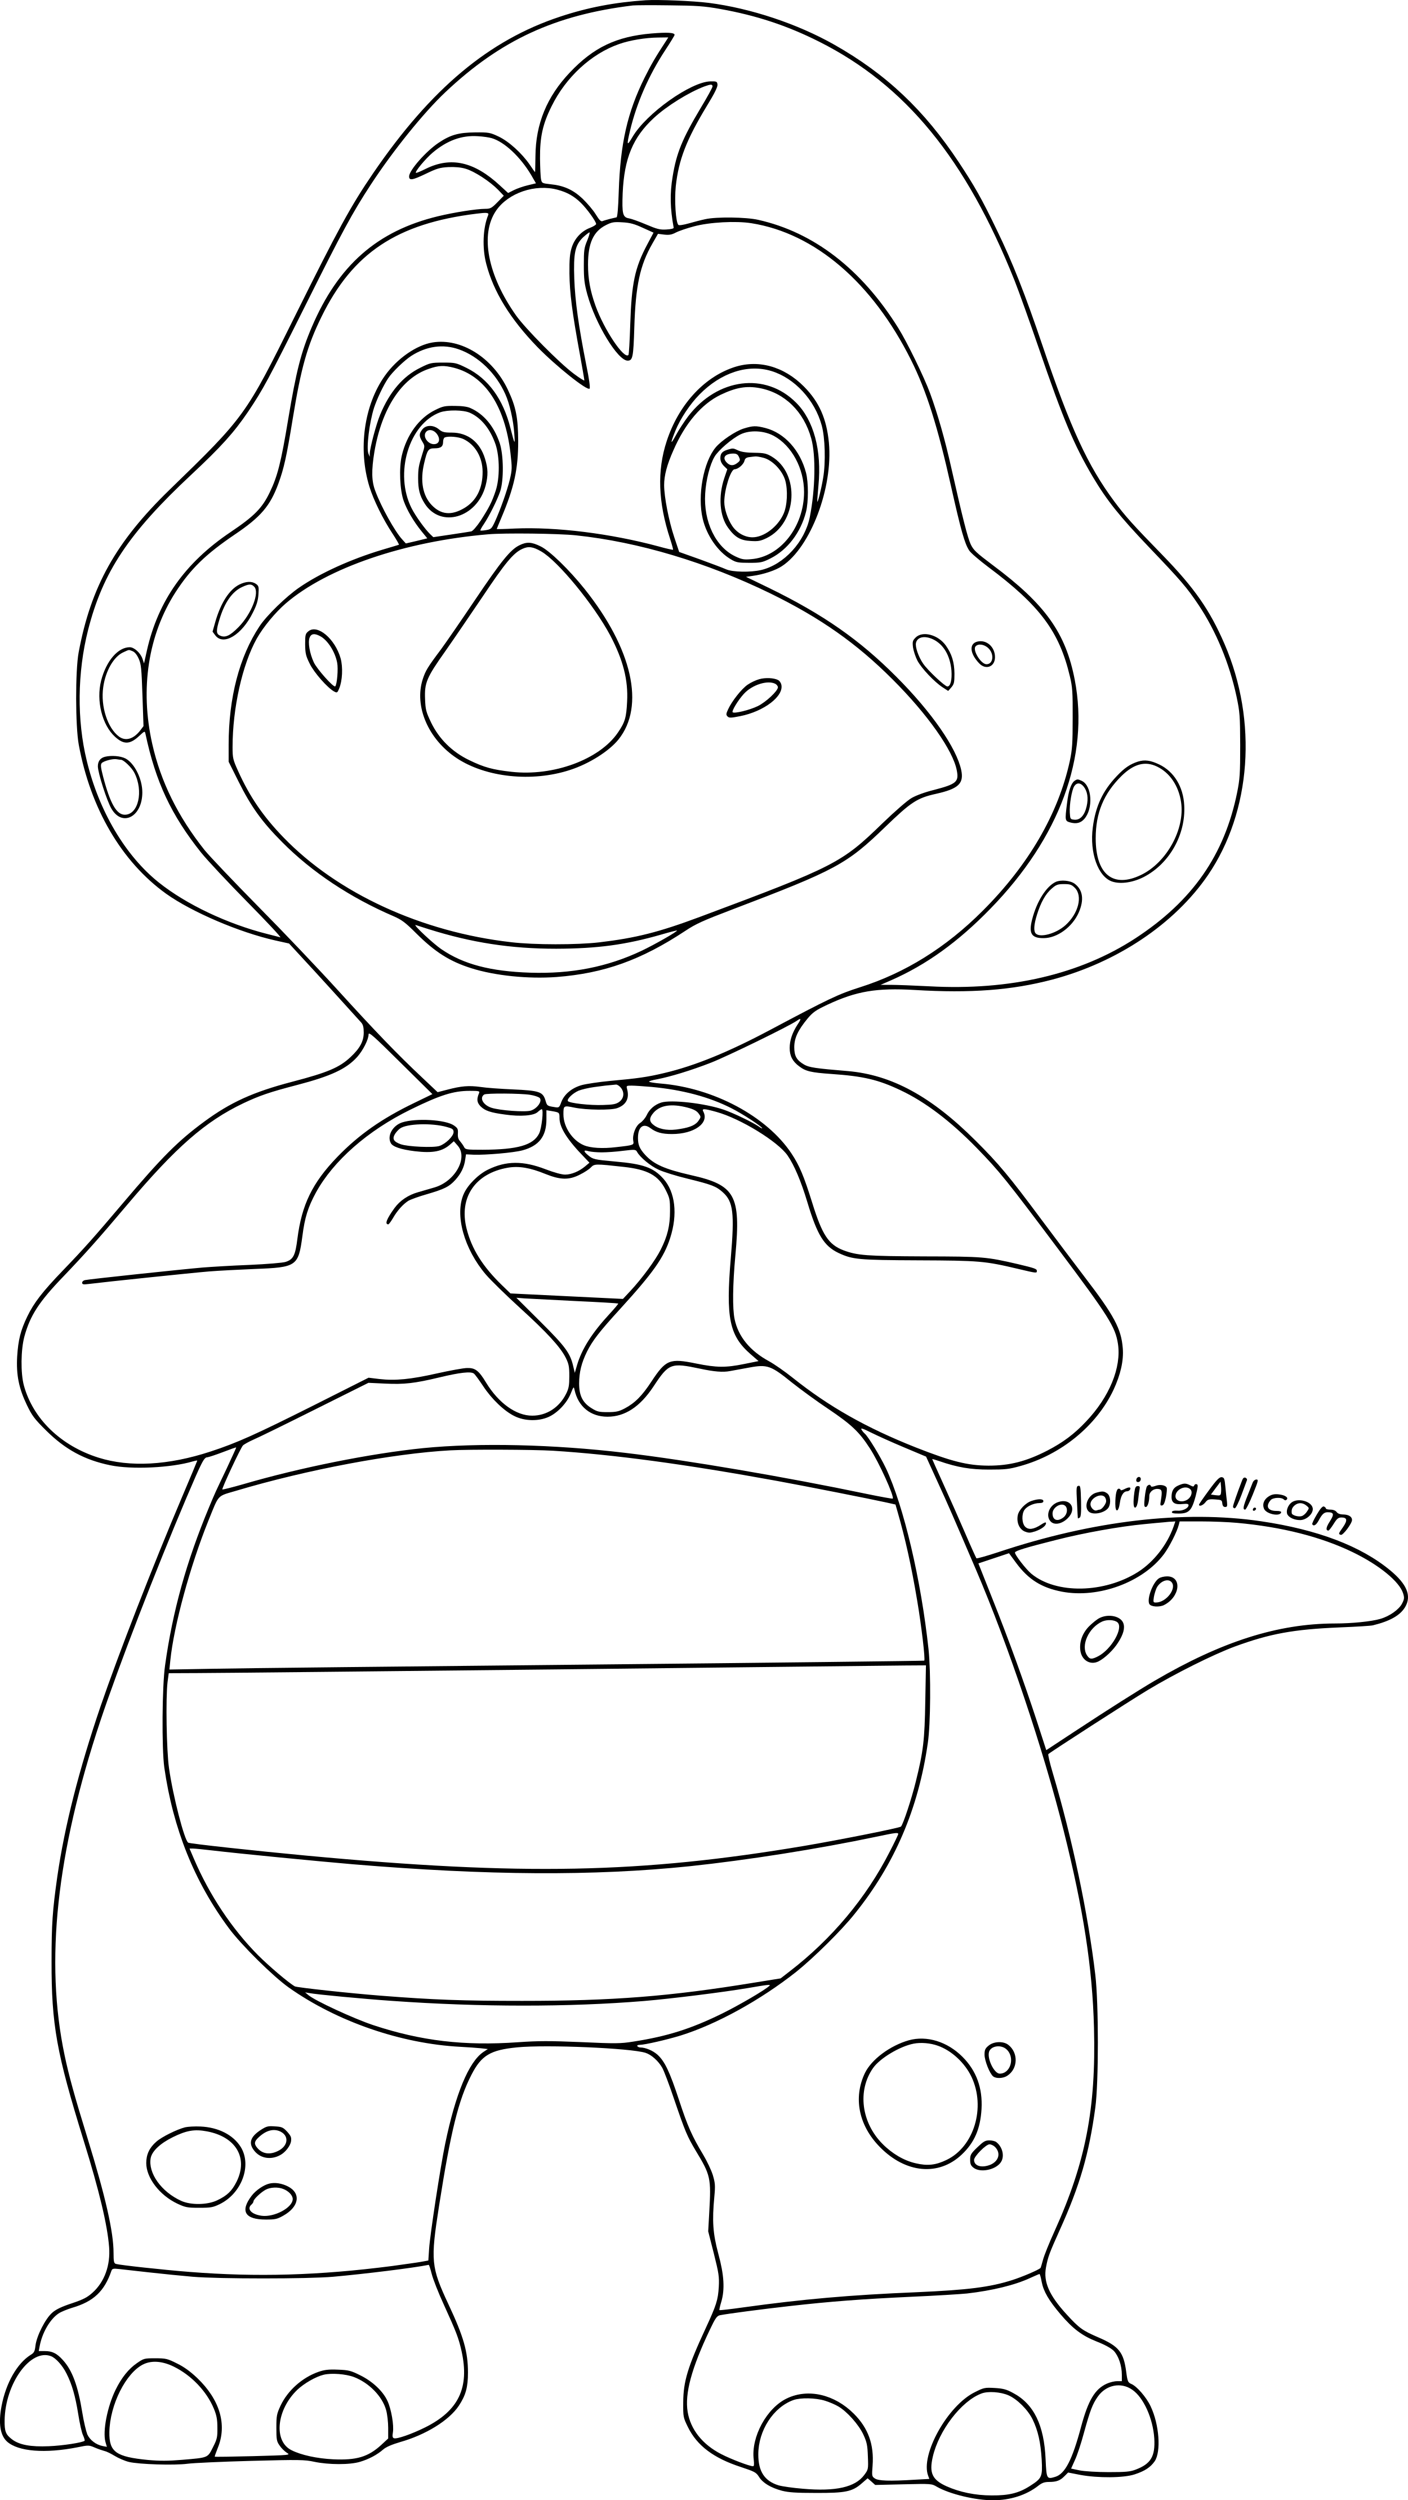 <?xml version="1.0" encoding="UTF-8"?>
<svg xmlns="http://www.w3.org/2000/svg" version="1.0" viewBox="0 0 1076.632 1910.562" preserveAspectRatio="xMidYMid meet">
  <g transform="translate(-157.172,1939.579) scale(0.1,-0.1)" fill="#000000" stroke="none">
    <path d="M6510 19394 c-238 -16 -443 -55 -654 -125 -544 -179 -988 -550 -1429 -1194 -174 -254 -272 -435 -600 -1095 -378 -762 -383 -768 -959 -1327 -411 -399 -601 -739 -695 -1243 -26 -140 -25 -564 1 -705 90 -489 328 -894 667 -1138 196 -140 560 -296 837 -358 l104 -23 107 -116 c87 -93 352 -385 444 -487 15 -17 20 -37 20 -77 0 -67 -29 -121 -101 -188 -85 -80 -176 -118 -444 -188 -299 -78 -473 -157 -673 -304 -203 -149 -326 -273 -625 -626 -222 -262 -295 -344 -455 -510 -158 -164 -224 -249 -275 -355 -51 -106 -69 -178 -77 -305 -8 -141 13 -243 74 -370 40 -83 58 -107 147 -195 147 -146 295 -226 491 -266 163 -34 465 -20 633 30 17 5 32 8 32 5 0 -2 -52 -127 -116 -277 -225 -529 -486 -1200 -624 -1602 -164 -482 -274 -912 -330 -1299 -37 -260 -44 -362 -44 -646 -1 -489 38 -701 245 -1370 120 -386 182 -646 195 -815 11 -139 -35 -266 -126 -348 -41 -37 -70 -52 -159 -82 -76 -25 -121 -46 -149 -71 -52 -44 -120 -177 -129 -252 -5 -44 -10 -55 -37 -71 -103 -65 -188 -213 -222 -389 -26 -134 -11 -226 42 -274 86 -76 291 -92 539 -43 83 17 87 17 133 -3 26 -11 59 -22 74 -26 15 -3 49 -20 77 -37 28 -17 76 -38 108 -46 79 -19 348 -27 448 -14 44 6 262 16 485 22 372 10 411 9 485 -7 109 -23 272 -24 350 0 67 20 130 53 178 95 21 18 65 37 126 55 199 56 376 166 451 278 53 80 70 141 70 254 0 158 -33 274 -148 519 -135 289 -139 333 -73 755 90 573 148 808 248 1002 76 148 144 189 350 209 224 22 869 -6 981 -42 44 -14 97 -61 127 -113 13 -22 55 -133 93 -246 83 -243 98 -278 162 -386 116 -191 120 -210 105 -474 l-8 -145 43 -169 c38 -151 42 -178 38 -255 -6 -100 -18 -139 -100 -316 -138 -297 -171 -407 -172 -566 -1 -113 0 -116 36 -190 70 -142 196 -237 405 -305 106 -35 117 -41 139 -76 29 -46 89 -82 174 -105 51 -13 108 -17 260 -17 228 -1 279 10 351 73 l45 39 29 -25 29 -26 216 5 c212 5 216 5 256 -19 98 -56 294 -103 428 -103 133 0 257 40 347 111 28 22 47 29 82 29 57 0 85 10 119 45 l27 27 93 -18 c134 -25 332 -24 416 4 77 25 121 54 153 100 50 73 35 282 -31 420 -32 69 -106 154 -148 171 -25 11 -29 18 -39 95 -20 148 -56 193 -211 260 -123 53 -148 71 -244 176 -134 146 -179 249 -158 360 15 81 26 109 105 285 154 340 224 582 272 935 26 191 26 796 0 1015 -55 465 -175 1038 -326 1545 -22 74 -37 138 -33 142 18 17 615 402 761 490 210 126 498 270 665 332 268 98 446 131 801 146 127 5 241 12 255 16 131 32 209 76 247 141 49 85 13 173 -115 279 -225 186 -555 311 -987 375 -592 87 -1287 5 -2010 -236 -88 -29 -163 -50 -167 -47 -3 4 -43 91 -87 194 -44 102 -119 271 -166 374 -47 103 -85 189 -85 190 0 2 24 -5 53 -15 139 -48 239 -65 382 -65 122 0 153 3 238 27 312 86 583 307 713 582 54 116 79 224 71 319 -12 148 -65 248 -291 543 -75 98 -223 295 -330 438 -247 332 -326 427 -505 605 -339 338 -641 502 -975 531 -252 21 -296 28 -334 49 -59 34 -77 66 -77 135 1 70 28 128 103 219 40 47 62 63 152 105 220 103 375 129 665 112 431 -26 743 -2 1052 79 498 132 936 426 1191 798 332 486 382 1177 127 1767 -113 260 -229 427 -475 680 -231 237 -284 297 -367 408 -203 273 -335 559 -548 1187 -135 399 -232 644 -351 888 -115 239 -171 337 -290 517 -265 400 -556 675 -954 900 -279 158 -638 278 -960 319 -120 15 -385 26 -480 20z m570 -67 c274 -49 509 -126 754 -249 662 -332 1124 -896 1496 -1827 32 -81 115 -312 185 -516 188 -548 269 -739 413 -983 108 -181 203 -300 430 -538 244 -255 288 -306 378 -440 134 -200 237 -449 291 -701 25 -119 27 -145 28 -373 0 -217 -3 -258 -23 -358 -97 -480 -342 -831 -778 -1116 -423 -276 -961 -401 -1577 -367 -117 6 -248 11 -292 11 l-80 0 76 33 c273 119 517 295 764 549 529 542 758 1165 645 1748 -69 360 -226 579 -628 878 -126 95 -146 113 -168 159 -24 53 -60 194 -148 583 -48 216 -104 411 -162 570 -46 125 -177 393 -244 500 -281 450 -646 731 -1071 826 -91 21 -319 24 -404 5 -33 -7 -91 -22 -129 -33 -40 -11 -72 -16 -77 -11 -20 20 -31 185 -20 295 22 203 81 356 240 618 57 93 81 142 79 160 -3 23 -7 25 -53 24 -149 -2 -492 -245 -597 -425 -43 -73 -46 -67 -18 51 50 208 142 420 269 613 39 59 71 112 71 116 0 18 -55 21 -176 11 -269 -23 -443 -106 -624 -297 -177 -186 -262 -394 -264 -640 -1 -68 -2 -123 -3 -123 -1 0 -20 26 -41 58 -60 87 -160 178 -239 215 -64 30 -74 32 -178 31 -125 -1 -188 -18 -279 -79 -96 -64 -226 -211 -226 -257 0 -33 23 -30 124 18 89 43 110 49 177 53 51 2 96 -2 132 -13 66 -19 184 -96 247 -160 l44 -46 -49 -50 c-44 -45 -54 -50 -93 -50 -66 0 -243 -28 -362 -57 -464 -112 -762 -374 -964 -846 -83 -194 -119 -337 -181 -707 -54 -326 -81 -434 -141 -557 -58 -121 -119 -182 -299 -303 -348 -234 -554 -524 -640 -905 l-22 -99 -12 36 c-15 44 -63 88 -97 88 -90 0 -180 -104 -219 -255 -39 -153 7 -340 107 -430 66 -60 113 -59 183 6 43 40 44 40 49 17 78 -368 197 -621 426 -908 47 -58 206 -228 355 -379 148 -150 261 -271 250 -268 -11 3 -56 15 -101 26 -304 77 -619 226 -829 394 -255 204 -457 545 -550 930 -76 310 -72 674 10 998 113 444 310 740 790 1188 229 214 326 322 434 481 114 170 149 234 442 820 279 559 355 699 496 915 169 258 405 551 571 707 422 398 840 590 1432 662 19 2 145 3 280 1 210 -2 266 -6 390 -28z m-412 -239 c-84 -128 -116 -183 -167 -285 -132 -265 -186 -504 -198 -871 -4 -127 -10 -195 -17 -197 -6 -1 -29 -7 -51 -12 -22 -6 -47 -13 -56 -17 -12 -5 -25 8 -52 52 -20 33 -66 86 -101 120 -74 69 -144 100 -246 110 -62 7 -65 8 -71 37 -4 17 -7 89 -8 160 -1 164 20 262 89 400 109 221 303 400 515 474 81 29 203 49 299 50 l78 1 -14 -22z m352 -353 c0 -8 -41 -83 -92 -167 -139 -233 -184 -342 -213 -522 -22 -132 -19 -243 8 -390 1 -7 -20 -12 -56 -14 -49 -3 -71 3 -154 38 -54 23 -113 44 -131 47 -49 8 -55 34 -49 193 12 266 78 426 238 574 99 92 269 197 389 242 47 17 60 17 60 -1z m-1688 -395 c96 -28 218 -142 301 -281 l37 -64 -62 -15 c-35 -8 -83 -25 -107 -37 l-44 -22 -61 56 c-198 184 -377 224 -570 128 -38 -19 -72 -33 -74 -30 -9 9 74 109 130 156 110 92 221 132 343 124 39 -2 87 -9 107 -15z m503 -394 c72 -19 126 -49 177 -99 47 -45 118 -144 118 -163 0 -6 -21 -19 -46 -29 -67 -25 -119 -82 -141 -152 -14 -45 -18 -89 -17 -198 2 -149 20 -292 80 -618 19 -103 34 -192 34 -198 0 -5 -37 18 -82 52 -111 83 -369 344 -440 444 -218 308 -277 619 -153 801 93 136 299 206 470 160z m-530 -193 c-41 -99 -47 -252 -15 -374 55 -212 183 -420 389 -633 145 -149 383 -338 401 -320 6 6 -4 78 -25 179 -59 298 -86 491 -92 660 -7 198 6 258 68 318 22 20 44 37 48 37 5 0 -3 -28 -17 -62 -24 -57 -26 -76 -26 -188 0 -105 4 -141 27 -225 62 -225 233 -505 308 -505 39 0 44 26 51 254 10 320 43 474 138 640 l43 75 48 -6 c37 -4 57 -1 89 16 23 12 85 33 138 47 119 32 321 43 440 24 485 -77 924 -453 1220 -1045 118 -236 204 -508 307 -970 74 -329 103 -434 138 -486 12 -19 77 -74 143 -124 397 -296 546 -495 627 -839 19 -79 22 -120 21 -316 0 -196 -3 -239 -22 -330 -88 -404 -316 -795 -667 -1145 -280 -280 -592 -474 -936 -583 -167 -53 -238 -87 -686 -325 -321 -171 -579 -276 -813 -331 -125 -30 -203 -41 -413 -60 -86 -8 -184 -23 -217 -32 -75 -21 -133 -69 -156 -129 -16 -44 -18 -45 -53 -39 -56 9 -56 9 -69 53 -20 64 -47 73 -247 82 -93 4 -206 12 -250 19 -90 12 -147 7 -253 -21 l-74 -19 -126 119 c-181 170 -351 346 -642 666 -140 154 -410 438 -600 630 -190 193 -376 388 -414 435 -203 255 -335 522 -400 811 -95 423 -31 835 179 1161 115 177 229 288 450 438 202 136 273 220 336 392 42 115 62 205 109 493 64 392 111 558 220 780 239 488 577 713 1185 788 79 10 97 8 90 -10z m1182 -98 l82 -37 -49 -92 c-94 -177 -119 -295 -129 -608 -4 -125 -10 -231 -14 -235 -34 -34 -187 195 -252 377 -41 115 -57 206 -57 315 0 162 41 252 136 300 45 23 60 26 126 22 59 -3 92 -12 157 -42z m-3902 -3235 c17 -7 33 -26 47 -57 19 -42 22 -75 29 -282 l8 -234 -25 -33 c-51 -66 -112 -84 -162 -47 -88 65 -142 232 -121 377 17 124 80 234 153 267 49 22 39 21 71 9z m5086 -2852 c-41 -63 -61 -122 -61 -181 0 -60 22 -102 72 -139 51 -39 91 -48 248 -59 243 -17 356 -43 527 -124 189 -89 383 -236 583 -441 175 -180 223 -239 625 -775 385 -513 435 -593 455 -721 28 -181 -65 -407 -244 -595 -90 -96 -178 -161 -296 -222 -162 -83 -289 -115 -450 -115 -160 1 -283 32 -555 139 -379 150 -665 312 -941 532 -60 48 -143 106 -184 128 -143 78 -233 187 -261 320 -17 81 -15 262 6 490 42 458 -1 535 -340 611 -202 46 -284 83 -350 155 -43 47 -55 77 -55 129 0 84 40 116 94 76 45 -34 90 -46 166 -46 169 0 286 83 240 171 -14 25 3 25 100 -2 182 -50 470 -226 544 -333 50 -72 103 -196 151 -356 76 -253 128 -336 239 -389 108 -50 149 -54 611 -56 468 -2 506 -5 764 -66 143 -34 141 -33 141 -14 0 15 -19 21 -145 51 -243 56 -264 58 -715 59 -443 2 -511 7 -617 46 -116 44 -164 117 -241 365 -63 202 -97 283 -158 375 -189 284 -596 502 -1002 535 -45 4 -85 10 -87 14 -2 4 24 12 59 18 104 20 262 68 416 128 129 51 593 277 652 318 37 26 39 19 9 -26z m-2929 -599 c-250 -120 -428 -245 -592 -415 -190 -197 -271 -364 -304 -623 -16 -128 -31 -159 -90 -178 -20 -7 -142 -17 -277 -23 -132 -5 -293 -15 -357 -20 -153 -13 -871 -89 -899 -96 -13 -2 -23 -11 -23 -20 0 -13 8 -15 48 -10 109 14 798 86 922 96 74 6 232 14 350 19 321 12 333 21 364 251 18 143 43 221 103 332 133 243 397 475 724 635 226 111 328 143 452 143 72 0 78 -2 72 -17 -20 -47 -17 -72 12 -102 34 -33 74 -47 186 -62 118 -17 220 -9 250 19 13 12 27 22 31 22 16 0 0 -146 -20 -186 -44 -89 -164 -123 -431 -124 -127 0 -133 1 -144 23 -6 12 -20 31 -30 43 -13 14 -18 32 -16 59 2 34 -2 41 -31 61 -64 44 -288 57 -395 23 -73 -24 -117 -103 -87 -158 14 -28 78 -49 182 -62 141 -17 214 -2 276 55 l24 21 29 -33 c82 -92 -19 -274 -177 -320 -38 -11 -94 -27 -124 -36 -76 -21 -140 -64 -182 -122 -60 -83 -76 -124 -47 -124 4 0 19 20 34 45 34 60 79 109 118 134 18 11 82 34 142 51 136 40 171 57 219 110 43 48 67 96 75 155 l6 40 60 -3 c90 -3 302 15 370 33 128 34 185 107 185 238 l0 69 43 -7 c56 -10 57 -10 57 -53 0 -73 60 -167 192 -302 l37 -39 -32 -27 c-46 -39 -106 -64 -154 -64 -27 0 -84 16 -150 41 -171 66 -302 65 -440 -3 -74 -36 -155 -117 -185 -185 -71 -159 2 -422 170 -618 38 -44 154 -157 258 -252 209 -190 310 -300 352 -383 23 -47 27 -67 27 -140 0 -70 -4 -94 -24 -134 -52 -105 -149 -168 -259 -168 -123 -1 -258 96 -353 252 -56 93 -84 114 -146 112 -26 0 -130 -19 -229 -41 -204 -46 -320 -57 -442 -43 l-82 10 -413 -208 c-447 -224 -590 -289 -795 -356 -323 -106 -618 -122 -857 -47 -289 91 -502 298 -571 553 -25 94 -23 271 4 372 44 161 111 265 297 458 172 180 266 285 490 550 373 441 596 636 887 775 123 58 200 85 412 140 260 68 377 123 459 214 44 49 87 134 87 172 0 23 35 -8 244 -215 l244 -241 -136 -66z m1578 114 c28 -36 23 -80 -13 -107 -23 -17 -46 -22 -123 -24 -101 -4 -260 14 -270 30 -9 15 36 59 81 79 22 9 76 22 120 28 71 10 98 13 167 19 9 1 26 -10 38 -25z m235 7 c235 -22 439 -76 610 -163 84 -42 235 -141 235 -153 0 -3 -12 3 -27 14 -46 32 -194 103 -267 128 -143 49 -406 79 -480 54 -49 -16 -89 -51 -110 -97 -10 -21 -32 -47 -49 -58 -35 -22 -61 -91 -53 -137 6 -32 5 -33 -129 -48 -106 -13 -199 -7 -250 15 -87 37 -155 140 -155 235 0 68 1 69 83 52 93 -19 280 -21 328 -4 68 24 95 74 76 145 -7 26 -6 27 35 27 24 0 93 -5 153 -10z m-931 -60 c33 -5 66 -16 74 -24 23 -23 -18 -82 -68 -97 -43 -13 -237 1 -301 22 -63 21 -93 75 -55 101 16 11 281 9 350 -2z m1205 -98 c46 -12 70 -25 84 -44 19 -25 19 -28 3 -52 -22 -35 -62 -54 -143 -67 -82 -15 -150 -6 -195 24 -44 30 -46 57 -8 101 51 57 137 70 259 38z m-1841 -148 c44 -12 52 -18 52 -39 0 -31 -60 -90 -108 -106 -45 -15 -242 -6 -296 13 -53 19 -66 40 -46 75 8 14 26 35 40 45 51 38 243 44 358 12z m1185 -194 c38 0 111 5 164 12 90 11 96 10 106 -8 21 -40 102 -108 164 -136 35 -17 135 -48 222 -69 187 -46 219 -58 271 -105 78 -71 89 -157 60 -499 -39 -462 -12 -595 152 -738 l60 -52 -109 -22 c-142 -29 -212 -28 -366 3 -205 42 -233 31 -344 -137 -72 -110 -127 -165 -205 -206 -44 -23 -66 -28 -129 -28 -67 0 -81 3 -124 30 -68 42 -95 96 -95 189 0 85 18 158 60 243 42 84 94 152 255 328 251 275 333 391 381 540 59 182 39 352 -52 454 -77 85 -151 112 -369 131 -156 14 -170 17 -205 47 -39 32 -38 44 2 32 18 -5 64 -9 101 -9z m168 -111 c181 -20 264 -64 319 -173 33 -65 35 -75 35 -165 0 -112 -19 -191 -71 -294 -39 -79 -141 -218 -231 -315 l-58 -62 -430 21 -430 21 -64 62 c-148 143 -233 278 -272 435 -59 237 67 421 317 464 83 14 169 0 286 -48 115 -46 180 -48 264 -5 33 16 71 41 84 55 27 28 33 28 251 4z m-371 -1025 c178 -8 326 -17 329 -19 2 -2 -27 -37 -64 -77 -136 -147 -214 -269 -251 -394 l-17 -59 -12 50 c-23 101 -60 151 -252 342 l-183 182 63 -5 c34 -2 208 -11 387 -20z m955 -517 c107 -23 175 -29 230 -18 28 5 94 17 148 27 135 25 164 15 323 -114 67 -53 194 -146 283 -205 173 -117 233 -173 313 -297 70 -106 190 -371 176 -386 -3 -2 -92 14 -199 36 -618 129 -1378 259 -1849 314 -546 65 -1117 78 -1542 36 -403 -41 -939 -148 -1377 -276 -84 -24 -156 -42 -159 -40 -6 7 138 314 157 336 9 9 45 29 81 45 36 15 248 119 472 231 l407 203 128 -6 c146 -7 225 2 413 47 158 38 244 48 266 29 9 -7 40 -50 70 -95 65 -99 162 -192 241 -230 77 -38 182 -40 259 -6 69 31 139 105 169 177 23 57 24 58 30 30 28 -128 122 -205 252 -205 133 0 248 75 351 230 118 179 133 184 357 137z m1559 -601 l169 -71 89 -195 c77 -167 124 -276 293 -670 248 -579 514 -1371 670 -1993 151 -601 220 -1045 232 -1507 16 -616 -64 -1029 -301 -1552 -41 -90 -81 -189 -89 -221 -9 -33 -17 -60 -19 -62 -17 -16 -142 -69 -218 -93 -170 -54 -339 -75 -725 -92 -514 -21 -882 -54 -1329 -116 -98 -14 -180 -23 -183 -21 -2 3 4 31 14 63 28 96 22 204 -23 369 -41 154 -48 247 -30 436 8 85 6 104 -12 165 -12 38 -45 107 -73 154 -86 143 -119 217 -185 418 -71 216 -109 296 -165 347 -35 31 -91 55 -131 55 -9 0 -20 5 -23 10 -3 6 4 10 17 10 39 0 208 39 313 71 276 86 610 270 885 487 131 105 346 316 446 442 306 379 488 804 560 1305 22 146 24 539 6 715 -57 533 -190 1097 -326 1386 -45 94 -136 243 -162 265 -8 7 -20 21 -25 31 -8 14 9 9 73 -23 46 -23 159 -74 252 -113z m-5179 -162 c-92 -193 -85 -177 -134 -294 -174 -417 -279 -795 -337 -1210 -23 -160 -26 -635 -6 -780 67 -467 229 -872 494 -1229 94 -127 338 -368 458 -453 368 -260 857 -429 1312 -453 57 -3 127 -8 157 -11 l53 -6 -35 -23 c-111 -76 -212 -319 -291 -700 -37 -178 -116 -696 -123 -802 l-6 -91 -61 -11 c-34 -6 -131 -19 -216 -31 -559 -72 -1031 -86 -1550 -45 -203 16 -532 52 -562 61 -15 5 -18 18 -18 84 0 161 -61 428 -200 880 -100 323 -142 477 -174 629 -152 719 -63 1546 273 2556 135 406 423 1152 659 1707 119 279 134 308 160 308 9 1 62 18 117 39 55 21 101 38 103 36 1 -1 -32 -73 -73 -161z m2495 136 c464 -29 1013 -103 1715 -231 224 -41 715 -138 837 -165 l67 -15 15 -52 c60 -208 106 -414 151 -682 33 -195 63 -450 54 -459 -2 -2 -1149 -16 -2549 -30 -1400 -14 -2698 -28 -2884 -32 l-339 -6 7 69 c27 266 152 723 291 1068 84 207 64 185 212 229 540 161 1200 285 1638 309 146 8 635 6 785 -3z m4745 -581 c-49 -138 -151 -268 -269 -344 -259 -165 -628 -172 -818 -15 -43 36 -130 149 -125 163 4 13 86 38 317 96 212 54 489 103 670 120 63 6 131 13 150 14 19 2 47 5 62 5 l27 2 -14 -41z m485 30 c344 -31 643 -107 885 -224 203 -98 359 -226 386 -316 10 -32 9 -43 -8 -76 -23 -46 -96 -98 -167 -118 -68 -20 -217 -35 -347 -35 -437 -1 -864 -137 -1379 -438 -129 -76 -352 -217 -612 -388 l-216 -142 -72 222 c-96 293 -215 623 -343 943 l-104 262 117 39 117 39 56 -76 c93 -125 193 -188 349 -218 279 -53 619 72 780 287 41 55 100 171 113 223 l7 27 162 0 c88 0 213 -5 276 -11z m-2383 -1361 c-5 -302 -15 -384 -73 -618 -32 -130 -96 -324 -113 -342 -9 -10 -460 -100 -736 -147 -1254 -211 -2160 -229 -3810 -75 -386 36 -892 91 -904 99 -29 17 -117 357 -147 570 -19 132 -26 536 -11 658 l9 67 221 1 c122 0 1354 13 2737 28 1383 16 2586 29 2674 30 l158 1 -5 -272z m-207 -1017 c0 -5 -29 -66 -65 -135 -179 -352 -444 -668 -767 -916 l-67 -52 -205 -33 c-643 -105 -1077 -139 -1771 -139 -456 0 -679 8 -1085 40 -231 18 -638 62 -654 71 -49 28 -199 156 -282 239 -200 202 -371 459 -490 737 l-33 77 27 0 c15 0 83 -7 152 -15 194 -23 799 -82 1070 -105 1033 -86 1840 -91 2575 -15 437 46 983 132 1425 225 152 32 170 34 170 21z m-985 -1160 c-35 -33 -225 -144 -360 -211 -238 -117 -421 -175 -680 -215 -99 -16 -136 -16 -401 -4 -241 10 -324 10 -482 -1 -411 -29 -741 10 -1107 131 -147 49 -442 185 -495 229 l-25 21 30 -5 c55 -11 418 -45 635 -60 672 -48 1354 -48 1925 -1 213 18 606 67 795 99 157 27 178 29 165 17z m-2582 -2202 c10 -40 51 -144 92 -233 96 -211 113 -254 136 -356 62 -280 -22 -456 -280 -584 -101 -50 -215 -90 -237 -82 -11 4 -13 15 -8 44 9 54 -12 177 -41 240 -34 75 -115 151 -209 197 -70 35 -88 40 -170 43 -73 3 -103 -1 -150 -17 -124 -44 -234 -142 -289 -258 -29 -63 -32 -76 -32 -169 0 -90 2 -104 25 -136 13 -20 38 -44 55 -55 30 -18 28 -18 -259 -26 -159 -4 -290 -6 -292 -4 -2 1 9 32 23 67 73 177 16 369 -158 535 -53 50 -101 85 -155 111 -72 36 -84 39 -165 39 -84 0 -88 -1 -140 -37 -64 -44 -118 -111 -164 -205 -63 -129 -99 -315 -77 -397 l11 -38 -31 6 c-52 10 -99 46 -119 90 -9 23 -27 97 -38 166 -33 204 -76 322 -148 401 -47 52 -81 69 -139 69 l-46 0 7 37 c19 103 79 206 144 250 19 13 66 32 105 44 164 48 246 126 300 283 6 16 13 18 59 13 28 -3 133 -15 232 -26 99 -11 248 -26 330 -33 199 -17 884 -17 1075 0 244 22 611 67 730 91 3 0 13 -31 23 -70z m4664 -60 c14 -73 54 -142 145 -249 94 -110 164 -163 278 -208 59 -23 106 -49 127 -69 37 -38 63 -113 63 -185 l0 -48 -37 0 c-21 0 -56 -9 -78 -19 -91 -41 -142 -127 -196 -327 -68 -255 -123 -362 -198 -385 -66 -20 -67 -16 -74 133 -11 262 -90 424 -249 508 -51 28 -76 34 -141 38 -74 4 -82 3 -151 -32 -208 -102 -418 -479 -357 -639 l9 -24 -111 -6 c-195 -12 -280 -9 -306 10 -23 15 -23 20 -17 98 12 161 -33 286 -143 396 -148 148 -349 195 -511 118 -155 -73 -276 -295 -255 -467 4 -36 3 -52 -5 -52 -27 0 -171 55 -244 93 -144 74 -234 189 -256 322 -23 140 29 333 169 627 43 91 55 107 78 112 61 12 320 46 533 70 320 36 547 53 930 71 184 8 376 20 425 25 193 22 367 64 485 119 36 16 67 30 70 30 3 1 11 -26 17 -60z m-7575 -568 c36 -14 87 -70 118 -132 42 -83 67 -169 90 -311 11 -70 27 -143 37 -162 9 -20 14 -38 12 -41 -14 -14 -169 -38 -274 -42 -138 -6 -226 10 -282 53 -48 37 -57 60 -56 144 4 282 198 551 355 491z m939 -80 c134 -66 251 -188 306 -321 21 -51 27 -82 27 -145 1 -73 -2 -87 -34 -150 -41 -82 -35 -79 -236 -96 -107 -9 -171 -9 -261 -1 -245 24 -297 61 -295 212 3 209 128 457 262 520 64 30 146 23 231 -19z m1379 -80 c114 -44 215 -147 244 -251 9 -31 16 -93 16 -137 l0 -81 -54 -50 c-100 -91 -188 -117 -366 -109 -124 6 -245 32 -320 70 -138 69 -114 309 46 462 51 48 141 100 200 114 59 15 172 6 234 -18z m5949 -96 c87 -59 159 -220 169 -372 8 -138 -26 -195 -143 -239 -41 -16 -78 -19 -205 -19 -90 0 -183 6 -221 13 l-67 14 29 65 c17 35 48 129 69 208 48 174 66 220 106 277 63 90 177 113 263 53z m-946 -43 c68 -30 149 -111 185 -185 41 -85 61 -174 69 -305 7 -132 2 -144 -87 -201 -86 -56 -163 -75 -295 -74 -126 0 -246 25 -348 71 -107 49 -131 101 -103 223 46 202 219 428 373 485 50 19 146 12 206 -14z m-1404 -41 c33 -10 80 -30 103 -44 67 -39 155 -138 191 -214 27 -59 32 -81 35 -168 4 -99 3 -100 -28 -142 -69 -93 -217 -127 -468 -105 -75 6 -159 18 -187 26 -107 33 -155 106 -155 236 0 183 115 361 269 416 54 19 169 17 240 -5z M2375 13613 c-36 -9 -55 -34 -55 -73 0 -49 69 -265 104 -324 83 -142 236 -62 236 125 0 103 -60 223 -129 259 -38 19 -106 25 -156 13z m122 -23 c20 0 83 -61 102 -99 72 -141 31 -321 -73 -321 -63 0 -112 85 -166 292 -18 70 -20 90 -11 102 15 17 87 36 116 30 11 -2 25 -4 32 -4z M10273 13576 c-61 -20 -103 -48 -164 -113 -106 -112 -160 -228 -181 -389 -26 -194 40 -379 149 -415 65 -21 160 -7 244 37 194 102 318 323 306 545 -7 143 -78 259 -191 313 -67 32 -111 38 -163 22z m146 -38 c98 -47 166 -148 184 -273 30 -205 -110 -459 -304 -554 -215 -105 -349 2 -349 279 0 194 61 341 197 476 95 93 181 116 272 72z M9787 13428 c-26 -20 -45 -78 -56 -169 -17 -135 -17 -137 28 -149 44 -11 76 -3 103 27 71 79 60 256 -19 292 -30 14 -35 14 -56 -1z m72 -44 c28 -36 36 -87 22 -149 -16 -70 -50 -107 -94 -103 -31 3 -32 5 -35 53 -4 62 15 173 34 203 19 29 48 28 73 -4z M9645 12657 c-72 -33 -146 -149 -181 -287 -28 -108 -5 -144 89 -143 104 1 218 85 267 195 43 98 32 174 -31 221 -34 25 -105 31 -144 14z m146 -46 c61 -62 27 -196 -72 -285 -71 -64 -193 -98 -227 -64 -18 18 -15 67 9 144 29 94 66 160 113 200 34 30 47 34 94 34 46 0 58 -4 83 -29z M4880 16779 c-124 -20 -272 -123 -365 -254 -160 -224 -207 -563 -118 -850 32 -102 103 -246 175 -355 31 -47 53 -86 50 -87 -4 -1 -61 -19 -127 -38 -240 -72 -474 -178 -634 -288 -101 -69 -252 -216 -305 -297 -154 -232 -236 -546 -236 -905 l0 -130 75 -150 c96 -193 180 -310 335 -465 227 -229 522 -424 850 -565 64 -28 90 -47 175 -132 144 -143 256 -214 421 -266 180 -57 436 -83 651 -67 364 28 646 129 984 352 81 54 137 79 355 162 799 304 878 346 1176 634 197 190 243 220 388 252 170 38 213 78 192 180 -36 170 -227 445 -497 715 -281 282 -558 475 -969 676 l-180 87 50 7 c82 11 177 42 227 76 217 144 389 598 357 942 -18 183 -74 311 -190 428 -156 158 -358 212 -546 145 -226 -79 -415 -289 -504 -560 -75 -227 -66 -469 26 -749 14 -43 24 -80 22 -82 -2 -2 -53 9 -113 26 -365 98 -781 150 -1097 136 -76 -4 -138 -5 -138 -4 0 1 15 39 34 83 100 236 130 376 130 589 -1 181 -17 262 -79 393 -116 245 -357 396 -575 361z m201 -53 c150 -53 284 -183 355 -343 33 -73 61 -198 68 -298 7 -94 4 -91 -29 39 -56 222 -169 377 -333 459 -83 41 -89 42 -182 42 -91 0 -100 -2 -174 -39 -133 -65 -235 -185 -307 -358 -31 -74 -78 -253 -80 -298 l0 -25 -10 24 c-17 43 7 239 43 351 22 67 72 173 107 224 34 51 124 137 177 172 117 75 244 93 365 50z m-36 -141 c236 -62 388 -292 430 -651 13 -114 13 -126 -5 -203 -21 -85 -71 -228 -115 -324 -24 -51 -29 -56 -66 -62 -22 -4 -42 -5 -44 -3 -2 2 9 24 26 48 41 61 102 183 125 250 29 85 27 282 -4 372 -44 128 -121 220 -222 265 -22 11 -66 17 -120 17 -77 1 -92 -2 -152 -32 -122 -60 -217 -190 -254 -348 -22 -94 -15 -266 15 -347 25 -70 76 -157 136 -231 l44 -54 -82 -20 -82 -19 -28 31 c-56 61 -159 246 -204 366 -31 78 -32 160 -8 306 57 330 208 561 415 631 77 27 116 28 195 8z m2427 -25 c176 -54 330 -221 383 -415 26 -93 31 -284 11 -401 -15 -90 -44 -203 -45 -179 -1 6 4 60 9 120 26 269 -36 500 -171 634 -234 235 -600 188 -824 -103 -31 -41 -75 -108 -96 -148 -42 -77 -43 -63 -3 36 37 91 111 203 184 277 165 168 371 235 552 179z m-91 -130 c191 -36 337 -179 394 -385 36 -130 31 -387 -11 -600 -38 -190 -198 -364 -372 -405 -81 -19 -219 -16 -267 5 -22 10 -112 44 -200 76 l-160 57 -38 114 c-41 123 -77 307 -77 397 0 73 21 154 71 266 90 207 216 354 361 424 117 56 198 70 299 51z m-2215 -189 c86 -39 154 -123 195 -241 32 -95 33 -258 1 -354 -29 -88 -52 -131 -115 -229 -31 -46 -60 -79 -72 -82 -11 -2 -81 -13 -155 -24 l-135 -20 -23 22 c-39 37 -112 138 -143 199 -134 265 -21 645 218 733 57 20 179 19 229 -4z m810 -936 c478 -50 1001 -207 1489 -445 381 -187 655 -379 931 -655 268 -267 464 -545 492 -697 17 -87 -4 -104 -173 -148 -73 -18 -140 -43 -174 -63 -30 -17 -130 -104 -221 -192 -313 -304 -361 -329 -1395 -715 -319 -119 -492 -162 -770 -195 -170 -20 -500 -20 -675 1 -685 78 -1327 373 -1741 801 -155 160 -259 312 -348 510 -38 84 -41 97 -41 180 0 297 75 632 185 829 50 89 142 200 222 269 317 272 910 474 1548 528 125 11 540 6 671 -8z m-1128 -3009 c331 -104 629 -150 977 -150 315 1 530 30 802 108 65 19 119 33 121 31 7 -6 -172 -108 -271 -155 -263 -124 -536 -177 -851 -167 -303 10 -510 64 -677 178 -66 44 -226 195 -198 186 8 -3 52 -17 97 -31z M7258 16121 c-63 -20 -170 -92 -213 -143 -94 -111 -142 -369 -100 -546 30 -128 116 -252 215 -310 40 -24 55 -27 140 -27 88 0 100 2 164 34 130 66 231 198 271 356 19 76 19 224 0 298 -45 172 -164 304 -310 342 -74 19 -96 18 -167 -4z m231 -56 c137 -75 231 -249 231 -430 -1 -265 -182 -495 -404 -512 -54 -5 -72 -2 -119 20 -152 70 -247 266 -233 482 6 103 36 221 71 280 29 50 134 140 200 172 71 34 178 29 254 -12z M7137 15960 c-43 -13 -57 -29 -57 -65 0 -22 9 -41 26 -59 l27 -26 -23 -68 c-47 -139 -36 -290 29 -379 52 -72 94 -97 172 -101 59 -4 77 0 123 22 235 115 257 494 37 624 -40 23 -57 27 -131 28 -56 0 -98 6 -122 17 -41 19 -41 19 -81 7z m85 -56 c11 -23 10 -29 -11 -45 -30 -24 -56 -24 -81 1 -38 38 -16 69 48 70 25 0 35 -6 44 -26z m186 -6 c69 -17 145 -96 168 -173 21 -75 16 -192 -13 -256 -44 -99 -150 -179 -237 -179 -60 0 -120 34 -156 88 -35 53 -60 129 -60 182 0 95 49 250 79 250 26 0 68 36 75 64 5 19 14 26 39 29 17 2 38 5 45 5 7 1 34 -3 60 -10z M4801 16114 c-26 -33 -26 -50 0 -93 20 -33 20 -33 0 -95 -28 -89 -32 -111 -32 -186 0 -84 12 -132 50 -192 122 -192 401 -109 466 137 20 79 19 130 -5 207 -39 126 -131 198 -254 198 -58 0 -73 4 -98 25 -42 35 -99 35 -127 -1z m109 -31 c30 -38 24 -77 -14 -81 -52 -6 -98 62 -64 96 20 20 55 13 78 -15z m205 -42 c89 -42 146 -137 147 -249 1 -128 -47 -223 -139 -278 -99 -59 -179 -52 -250 22 -69 72 -90 185 -58 320 24 103 32 114 80 114 48 0 65 13 65 51 0 15 6 30 13 32 28 12 105 5 142 -12z M5543 15229 c-69 -34 -140 -122 -342 -422 -105 -156 -221 -324 -257 -373 -103 -137 -119 -164 -140 -229 -66 -206 42 -458 259 -602 223 -148 576 -186 867 -91 146 47 298 143 371 233 205 256 106 693 -259 1150 -118 147 -265 290 -335 325 -71 35 -107 37 -164 9z m167 -47 c128 -73 404 -409 528 -642 98 -186 138 -340 129 -505 -6 -123 -16 -158 -71 -238 -140 -205 -493 -335 -813 -299 -144 16 -210 34 -323 89 -131 63 -231 162 -292 288 -38 80 -43 97 -46 179 -5 124 11 163 155 366 64 91 191 278 284 415 174 260 236 335 304 366 47 22 81 18 145 -19z M3930 14572 c-23 -19 -25 -27 -25 -100 1 -69 5 -88 35 -148 33 -68 137 -186 188 -213 21 -11 24 -9 37 23 25 59 30 164 11 232 -43 149 -177 262 -246 206z m89 -37 c57 -29 115 -119 131 -204 9 -46 -1 -166 -15 -180 -12 -11 -140 132 -164 184 -31 67 -46 152 -32 188 12 31 37 35 80 12z M7378 14206 c-26 -7 -66 -26 -89 -42 -47 -32 -121 -126 -150 -189 -16 -34 -16 -42 -4 -54 12 -12 25 -12 95 2 184 36 338 154 316 242 -3 13 -14 29 -24 34 -32 17 -97 20 -144 7z m123 -36 c10 -6 19 -17 19 -26 0 -28 -92 -114 -154 -144 -61 -30 -180 -59 -192 -47 -9 9 41 92 85 140 63 70 183 108 242 77z M3402 14929 c-76 -38 -141 -138 -183 -282 l-22 -78 20 -27 c62 -84 204 1 289 174 29 57 39 92 42 139 4 56 2 64 -19 79 -32 22 -76 20 -127 -5z m113 -16 c44 -43 -20 -208 -119 -309 -65 -66 -102 -84 -142 -65 -30 13 -31 37 -3 127 39 128 98 211 174 245 50 23 69 24 90 2z M8573 14524 c-23 -23 -25 -31 -20 -75 4 -27 19 -73 34 -102 32 -59 128 -161 192 -203 l43 -28 24 27 c21 25 24 38 24 105 -1 88 -20 150 -66 215 -59 83 -178 114 -231 61z m132 -13 c81 -38 132 -124 142 -239 5 -71 -7 -122 -31 -122 -19 0 -150 123 -185 174 -36 52 -63 130 -55 160 11 45 66 56 129 27z M9045 14493 c-64 -16 -58 -90 13 -165 51 -55 122 -28 122 46 0 79 -65 136 -135 119z m86 -52 c45 -45 35 -121 -16 -121 -42 0 -108 107 -84 136 20 24 68 17 100 -15z M8521 3805 c-144 -41 -286 -147 -336 -251 -90 -189 -47 -401 115 -565 197 -201 449 -224 625 -58 98 92 143 197 152 349 9 160 -39 292 -146 399 -116 116 -273 164 -410 126z m223 -42 c103 -36 205 -130 256 -237 111 -233 20 -536 -192 -636 -81 -39 -145 -46 -234 -25 -89 20 -180 73 -254 148 -162 163 -193 407 -73 579 51 74 203 166 310 187 55 11 130 5 187 -16z M9131 3764 c-26 -21 -31 -33 -31 -69 0 -45 39 -144 66 -166 22 -18 77 -16 108 5 82 53 86 175 8 236 -38 30 -112 27 -151 -6z m132 -24 c73 -58 40 -190 -47 -190 -41 0 -96 110 -82 165 12 45 85 59 129 25z M9045 2987 c-49 -47 -55 -58 -55 -94 0 -33 5 -46 26 -62 51 -40 168 -17 208 41 31 44 15 117 -34 155 -8 7 -32 13 -53 13 -32 0 -45 -8 -92 -53z m135 3 c46 -46 30 -108 -35 -136 -67 -27 -125 -10 -125 37 0 27 91 119 118 119 12 0 31 -9 42 -20z M2987 3140 c-63 -16 -180 -74 -220 -110 -53 -46 -77 -98 -77 -163 0 -113 102 -246 237 -310 62 -29 76 -32 168 -32 89 0 106 3 157 28 168 82 247 296 161 436 -58 93 -171 151 -308 157 -44 2 -97 -1 -118 -6z m167 -31 c221 -41 317 -202 227 -384 -36 -72 -72 -107 -151 -144 -75 -35 -201 -36 -273 -3 -152 69 -254 213 -233 327 10 53 73 112 168 159 105 52 167 63 262 45z M3569 3122 c-86 -55 -101 -106 -48 -167 47 -54 125 -65 194 -27 38 20 76 69 82 104 4 31 0 41 -29 74 -32 34 -41 38 -94 41 -52 4 -64 1 -105 -25z m150 -16 c64 -34 55 -108 -18 -145 -65 -34 -124 -25 -163 23 -25 30 -22 48 10 78 59 56 118 71 171 44z M3632 2710 c-44 -10 -105 -52 -136 -93 -90 -118 -52 -182 109 -182 71 0 86 3 135 31 120 68 135 171 32 223 -47 23 -98 31 -140 21z m105 -41 c41 -15 73 -49 73 -77 0 -66 -141 -141 -238 -128 -79 11 -116 53 -77 86 8 7 15 18 15 24 0 16 58 71 95 90 35 18 92 21 132 5z M10432 7334 c-46 -32 -92 -157 -72 -195 12 -22 77 -26 113 -8 123 63 139 219 23 219 -23 0 -52 -7 -64 -16z m96 -26 c46 -46 -37 -158 -118 -158 -20 0 -21 3 -15 43 4 23 14 54 21 69 26 50 84 74 112 46z M9980 7032 c-19 -9 -56 -39 -82 -65 -53 -55 -76 -125 -64 -192 14 -71 79 -105 139 -74 48 25 112 86 147 141 42 65 55 113 41 151 -20 53 -112 73 -181 39z m136 -33 c49 -41 -45 -207 -148 -260 -49 -25 -64 -24 -84 7 -50 75 12 212 116 259 37 16 92 14 116 -6z M10267 8103 c-4 -3 -7 -12 -7 -20 0 -17 26 -17 33 1 8 21 -11 35 -26 19z M10816 8008 c-42 -57 -76 -106 -76 -110 0 -17 30 -6 49 18 17 22 26 25 73 22 50 -3 53 -5 56 -30 2 -19 9 -28 22 -28 15 0 17 6 14 38 -3 20 -8 71 -12 112 -6 66 -9 75 -28 78 -17 2 -38 -18 -98 -100z m92 -21 c-3 -19 -8 -21 -40 -17 l-37 5 37 50 37 49 3 -32 c2 -18 2 -42 0 -55z M11069 8082 c-37 -95 -69 -188 -69 -199 0 -7 6 -13 13 -13 8 0 29 42 52 103 21 56 40 107 42 113 2 6 -3 14 -12 18 -11 4 -19 -3 -26 -22z M11151 8068 c-5 -13 -23 -58 -40 -101 -34 -85 -38 -107 -18 -107 6 0 33 52 58 115 42 104 45 115 28 115 -11 0 -23 -10 -28 -22z M10583 8045 c-38 -16 -53 -42 -53 -89 0 -44 26 -60 86 -53 33 3 44 1 44 -9 0 -23 -46 -46 -86 -42 -23 2 -39 -2 -41 -9 -3 -10 11 -13 51 -13 79 0 100 22 130 132 18 71 20 88 9 92 -8 3 -16 -1 -19 -8 -5 -12 -9 -12 -32 0 -33 17 -48 17 -89 -1z m91 -30 c22 -22 3 -70 -35 -85 -39 -17 -79 0 -79 32 0 52 78 89 114 53z M9818 8042 c-16 -3 -17 -15 -11 -125 3 -67 6 -123 7 -124 1 -1 7 2 14 6 9 6 12 40 10 127 -3 107 -5 119 -20 116z M10342 8038 c-5 -7 -13 -46 -17 -85 -6 -61 -5 -73 8 -73 14 0 27 40 27 85 0 31 33 57 67 53 31 -3 33 -16 21 -91 -6 -33 -4 -38 10 -35 12 2 20 21 29 62 6 32 9 65 6 73 -8 20 -52 28 -87 14 -20 -7 -32 -8 -34 -1 -5 14 -17 13 -30 -2z M10246 7994 c-11 -81 -8 -124 8 -118 9 4 17 27 21 62 3 32 8 67 11 80 3 17 0 22 -14 22 -15 0 -21 -10 -26 -46z M10168 8016 c-16 -8 -28 -11 -28 -5 0 5 -6 9 -14 9 -16 0 -26 -43 -26 -116 0 -71 25 -65 35 9 8 56 28 87 55 87 10 0 20 7 24 15 7 19 -11 19 -46 1z M9953 7989 c-62 -18 -96 -104 -57 -143 32 -32 130 -11 154 33 18 35 12 88 -12 105 -25 18 -38 18 -85 5z m65 -31 c7 -7 12 -22 12 -33 0 -21 -33 -65 -50 -65 -4 0 -15 -3 -23 -6 -19 -7 -47 22 -47 47 0 47 78 87 108 57z M11273 7961 c-37 -23 -51 -61 -35 -96 18 -39 119 -60 130 -27 2 8 -9 12 -36 12 -66 0 -85 35 -44 83 18 20 82 23 100 5 8 -8 15 -9 22 -2 17 17 -14 36 -63 41 -30 3 -51 -1 -74 -16z M9461 7927 c-47 -15 -99 -69 -107 -111 -10 -55 12 -105 53 -123 31 -12 40 -12 81 1 50 18 82 42 82 63 0 9 -11 6 -38 -12 -55 -36 -95 -42 -121 -16 -26 26 -29 96 -5 130 20 28 72 51 114 51 20 0 30 5 30 15 0 18 -38 19 -89 2z M9661 7917 c-68 -24 -97 -106 -54 -149 29 -29 86 -17 130 27 72 72 20 156 -76 122z m57 -29 c21 -21 14 -65 -14 -87 -46 -36 -84 -22 -84 30 0 47 68 87 98 57z M11442 7910 c-27 -25 -38 -67 -25 -89 15 -24 54 -41 96 -41 46 0 97 44 97 84 0 59 -119 92 -168 46z m119 -19 c22 -18 23 -19 5 -45 -9 -15 -27 -31 -39 -35 -25 -9 -76 5 -78 22 -3 27 3 43 23 60 26 22 60 22 89 -2z M11641 7823 c-22 -37 -38 -70 -35 -75 11 -18 30 -6 49 29 26 49 42 63 68 63 49 0 52 -15 18 -69 -30 -46 -34 -71 -11 -71 4 0 22 23 39 50 26 42 36 50 61 50 43 0 47 -22 11 -74 -36 -51 -36 -52 -17 -59 16 -6 86 87 86 114 0 25 -25 41 -67 42 -24 0 -43 7 -51 19 -8 11 -26 18 -48 18 -19 0 -34 4 -34 9 0 5 -7 11 -15 15 -10 3 -27 -15 -54 -61z M11155 7869 c-10 -15 3 -25 16 -12 7 7 7 13 1 17 -6 3 -14 1 -17 -5z"></path>
  </g>
</svg>
